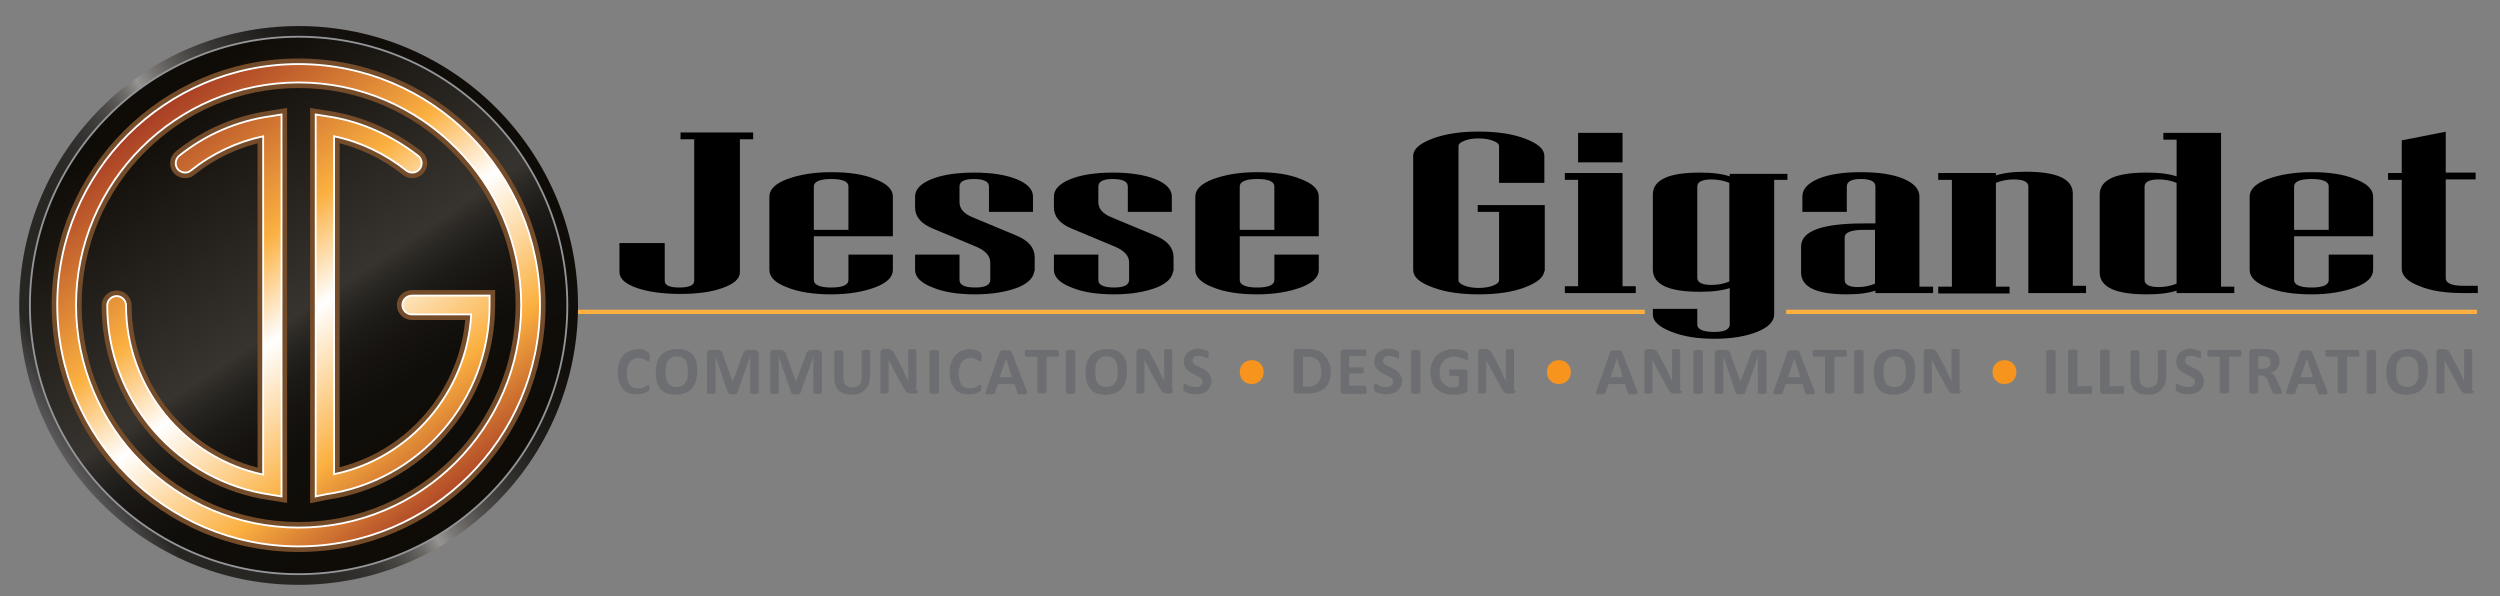 <?xml version="1.0" encoding="UTF-8"?>
<svg xmlns="http://www.w3.org/2000/svg" xmlns:xlink="http://www.w3.org/1999/xlink" version="1.1" id="Layer_1" x="0px" y="0px" width="585.2px" height="139.6px" viewBox="0 0 585.2 139.6" style="enable-background:new 0 0 585.2 139.6;" xml:space="preserve">
<rect x="0" y="0" width="585.2" height="139.6" fill="#808080" stroke="none"/>
<style type="text/css">
	.st0{fill:#F15A29;stroke:#FBB040;stroke-miterlimit:10;}
	.st1{fill:url(#SVGID_1_);}
	
		.st2{fill:url(#SVGID_00000109740070776425312860000016402608810854673549_);stroke:#939598;stroke-width:0.435;stroke-miterlimit:10;}
	
		.st3{fill:url(#SVGID_00000041999856866476149150000005930879471070470812_);stroke:#754C29;stroke-width:2.61;stroke-miterlimit:10;}
	
		.st4{fill:url(#SVGID_00000083786844561661010710000014452636309984396199_);stroke:#754C29;stroke-width:2.61;stroke-miterlimit:10;}
	
		.st5{fill:url(#SVGID_00000096058668953535488980000014746249453358099348_);stroke:#754C29;stroke-width:2.61;stroke-miterlimit:10;}
	
		.st6{fill:url(#SVGID_00000087401936530780241730000007669776862847724437_);stroke:#FFFFFF;stroke-width:0.435;stroke-miterlimit:10;}
	
		.st7{fill:url(#SVGID_00000067939853230751520350000016453145203141707965_);stroke:#FFFFFF;stroke-width:0.435;stroke-miterlimit:10;}
	
		.st8{fill:url(#SVGID_00000061463336391414739140000015308064593937606573_);stroke:#FFFFFF;stroke-width:0.435;stroke-miterlimit:10;}
	.st9{stroke:#000000;stroke-width:0.6;stroke-miterlimit:10;}
	.st10{fill:#6D6E71;}
	.st11{fill:#F7941D;}
</style>
<line class="st0" x1="418.1" y1="73" x2="579.8" y2="73"></line>
<line class="st0" x1="120.6" y1="73" x2="385" y2="73"></line>
<linearGradient id="SVGID_1_" gradientUnits="userSpaceOnUse" x1="124.569" y1="35.57" x2="14.957" y2="107.484">
	<stop offset="0" style="stop-color:#0F0C08"></stop>
	<stop offset="0.146" style="stop-color:#110E0B"></stop>
	<stop offset="0.221" style="stop-color:#171512"></stop>
	<stop offset="0.28" style="stop-color:#201E1C"></stop>
	<stop offset="0.331" style="stop-color:#2C2A27"></stop>
	<stop offset="0.376" style="stop-color:#393735"></stop>
	<stop offset="0.418" style="stop-color:#4A4845"></stop>
	<stop offset="0.456" style="stop-color:#605D5B"></stop>
	<stop offset="0.491" style="stop-color:#7A7775"></stop>
	<stop offset="0.521" style="stop-color:#969491"></stop>
	<stop offset="0.533" style="stop-color:#858280"></stop>
	<stop offset="0.553" style="stop-color:#6D6B68"></stop>
	<stop offset="0.576" style="stop-color:#595654"></stop>
	<stop offset="0.601" style="stop-color:#494744"></stop>
	<stop offset="0.629" style="stop-color:#3C3B38"></stop>
	<stop offset="0.663" style="stop-color:#33312F"></stop>
	<stop offset="0.704" style="stop-color:#2C2B28"></stop>
	<stop offset="0.761" style="stop-color:#292724"></stop>
	<stop offset="0.921" style="stop-color:#272623"></stop>
	<stop offset="1" style="stop-color:#5E5C5E"></stop>
</linearGradient>
<circle class="st1" cx="69.9" cy="71.5" r="65.4"></circle>
<linearGradient id="SVGID_00000029038182819420158580000014243310658265455269_" gradientUnits="userSpaceOnUse" x1="38.079" y1="24.106" x2="100.712" y2="117.402">
	<stop offset="0" style="stop-color:#0F0C08"></stop>
	<stop offset="0.521" style="stop-color:#37332F"></stop>
	<stop offset="0.534" style="stop-color:#332F2B"></stop>
	<stop offset="0.575" style="stop-color:#272521"></stop>
	<stop offset="0.623" style="stop-color:#1D1B18"></stop>
	<stop offset="0.683" style="stop-color:#161310"></stop>
	<stop offset="0.767" style="stop-color:#100E0A"></stop>
	<stop offset="1" style="stop-color:#0F0C08"></stop>
</linearGradient>
<circle style="fill:url(#SVGID_00000029038182819420158580000014243310658265455269_);stroke:#939598;stroke-width:0.435;stroke-miterlimit:10;" cx="69.9" cy="71.5" r="62.9"></circle>
<g>
	
		<linearGradient id="SVGID_00000178197107554607195940000007997409626561087148_" gradientUnits="userSpaceOnUse" x1="24.103" y1="28.829" x2="99.788" y2="127.567">
		<stop offset="0" style="stop-color:#9D2F21"></stop>
		<stop offset="0.358" style="stop-color:#FBB040"></stop>
		<stop offset="0.521" style="stop-color:#FFFFFF"></stop>
		<stop offset="0.764" style="stop-color:#FBB040"></stop>
		<stop offset="1" style="stop-color:#9D2E20"></stop>
	</linearGradient>
	
		<path style="fill:url(#SVGID_00000178197107554607195940000007997409626561087148_);stroke:#754C29;stroke-width:2.61;stroke-miterlimit:10;" d="   M65.9,116.2l-2.5-0.4c-10.6-1.5-20.2-6.8-27.3-14.9c-7.1-8.2-11-18.6-11-29.4c0-1.2,1-2.2,2.2-2.2c1.2,0,2.2,1,2.2,2.2   c0,19.1,13.6,35.7,32.1,39.6V31.9c-6.1,1.3-11.9,4-16.9,8c-0.9,0.8-2.3,0.6-3.1-0.3c-0.7-0.9-0.6-2.3,0.3-3.1   c6.2-5,13.6-8.2,21.5-9.3l2.5-0.4V116.2z"></path>
	
		<linearGradient id="SVGID_00000174592054900020028190000018060919974838227843_" gradientUnits="userSpaceOnUse" x1="40.091" y1="16.575" x2="115.775" y2="115.312">
		<stop offset="0" style="stop-color:#9D2F21"></stop>
		<stop offset="0.358" style="stop-color:#FBB040"></stop>
		<stop offset="0.521" style="stop-color:#FFFFFF"></stop>
		<stop offset="0.764" style="stop-color:#FBB040"></stop>
		<stop offset="1" style="stop-color:#9D2E20"></stop>
	</linearGradient>
	
		<path style="fill:url(#SVGID_00000174592054900020028190000018060919974838227843_);stroke:#754C29;stroke-width:2.61;stroke-miterlimit:10;" d="   M73.9,116.2V26.8l2.5,0.4c7.8,1.1,15.2,4.4,21.5,9.3c0.9,0.7,1.1,2.1,0.3,3.1c-0.7,0.9-2.1,1.1-3.1,0.3c-4.9-3.9-10.7-6.7-16.9-8   V111c17.8-3.7,31.1-19.2,32.1-37.4H96.4c-1.2,0-2.2-1-2.2-2.2c0-1.2,1-2.2,2.2-2.2h18.2v2.2c0,10.8-3.9,21.3-11,29.4   c-7,8.1-16.7,13.4-27.3,14.9L73.9,116.2z"></path>
</g>
<linearGradient id="SVGID_00000158729637439999875820000009339247927163883438_" gradientUnits="userSpaceOnUse" x1="32.348" y1="22.509" x2="108.033" y2="121.247">
	<stop offset="0" style="stop-color:#9D2F21"></stop>
	<stop offset="0.358" style="stop-color:#FBB040"></stop>
	<stop offset="0.521" style="stop-color:#FFFFFF"></stop>
	<stop offset="0.764" style="stop-color:#FBB040"></stop>
	<stop offset="1" style="stop-color:#9D2E20"></stop>
</linearGradient>
<path style="fill:url(#SVGID_00000158729637439999875820000009339247927163883438_);stroke:#754C29;stroke-width:2.61;stroke-miterlimit:10;" d="  M69.9,127.9c-31.1,0-56.5-25.3-56.5-56.5C13.4,40.3,38.7,15,69.9,15c31.1,0,56.5,25.3,56.5,56.5C126.3,102.6,101,127.9,69.9,127.9z   M69.9,19.3c-28.7,0-52.1,23.4-52.1,52.1c0,28.7,23.4,52.1,52.1,52.1c28.7,0,52.1-23.4,52.1-52.1C122,42.7,98.6,19.3,69.9,19.3z"></path>
<g>
	
		<linearGradient id="SVGID_00000069358424047848814150000012492862670313081764_" gradientUnits="userSpaceOnUse" x1="24.103" y1="28.829" x2="99.788" y2="127.567">
		<stop offset="0" style="stop-color:#9D2F21"></stop>
		<stop offset="0.358" style="stop-color:#FBB040"></stop>
		<stop offset="0.521" style="stop-color:#FFFFFF"></stop>
		<stop offset="0.764" style="stop-color:#FBB040"></stop>
		<stop offset="1" style="stop-color:#9D2E20"></stop>
	</linearGradient>
	
		<path style="fill:url(#SVGID_00000069358424047848814150000012492862670313081764_);stroke:#FFFFFF;stroke-width:0.435;stroke-miterlimit:10;" d="   M65.9,116.2l-2.5-0.4c-10.6-1.5-20.2-6.8-27.3-14.9c-7.1-8.2-11-18.6-11-29.4c0-1.2,1-2.2,2.2-2.2c1.2,0,2.2,1,2.2,2.2   c0,19.1,13.6,35.7,32.1,39.6V31.9c-6.1,1.3-11.9,4-16.9,8c-0.9,0.8-2.3,0.6-3.1-0.3c-0.7-0.9-0.6-2.3,0.3-3.1   c6.2-5,13.6-8.2,21.5-9.3l2.5-0.4V116.2z"></path>
	
		<linearGradient id="SVGID_00000073695049473268637140000008049688822360309895_" gradientUnits="userSpaceOnUse" x1="40.091" y1="16.575" x2="115.775" y2="115.312">
		<stop offset="0" style="stop-color:#9D2F21"></stop>
		<stop offset="0.358" style="stop-color:#FBB040"></stop>
		<stop offset="0.521" style="stop-color:#FFFFFF"></stop>
		<stop offset="0.764" style="stop-color:#FBB040"></stop>
		<stop offset="1" style="stop-color:#9D2E20"></stop>
	</linearGradient>
	
		<path style="fill:url(#SVGID_00000073695049473268637140000008049688822360309895_);stroke:#FFFFFF;stroke-width:0.435;stroke-miterlimit:10;" d="   M73.9,116.2V26.8l2.5,0.4c7.8,1.1,15.2,4.4,21.5,9.3c0.9,0.7,1.1,2.1,0.3,3.1c-0.7,0.9-2.1,1.1-3.1,0.3c-4.9-3.9-10.7-6.7-16.9-8   V111c17.8-3.7,31.1-19.2,32.1-37.4H96.4c-1.2,0-2.2-1-2.2-2.2c0-1.2,1-2.2,2.2-2.2h18.2v2.2c0,10.8-3.9,21.3-11,29.4   c-7,8.1-16.7,13.4-27.3,14.9L73.9,116.2z"></path>
</g>
<linearGradient id="SVGID_00000151515747695662658870000006120893658843428994_" gradientUnits="userSpaceOnUse" x1="32.348" y1="22.509" x2="108.033" y2="121.247">
	<stop offset="0" style="stop-color:#9D2F21"></stop>
	<stop offset="0.358" style="stop-color:#FBB040"></stop>
	<stop offset="0.521" style="stop-color:#FFFFFF"></stop>
	<stop offset="0.764" style="stop-color:#FBB040"></stop>
	<stop offset="1" style="stop-color:#9D2E20"></stop>
</linearGradient>
<path style="fill:url(#SVGID_00000151515747695662658870000006120893658843428994_);stroke:#FFFFFF;stroke-width:0.435;stroke-miterlimit:10;" d="  M69.9,127.9c-31.1,0-56.5-25.3-56.5-56.5C13.4,40.3,38.7,15,69.9,15c31.1,0,56.5,25.3,56.5,56.5C126.3,102.6,101,127.9,69.9,127.9z   M69.9,19.3c-28.7,0-52.1,23.4-52.1,52.1c0,28.7,23.4,52.1,52.1,52.1c28.7,0,52.1-23.4,52.1-52.1C122,42.7,98.6,19.3,69.9,19.3z"></path>
<g>
	<path class="st9" d="M176,32.3h-3.1v31.4c0,1.4-1.3,2.5-3.8,3.4c-2.7,1-6,1.4-10,1.4c-4,0-7.4-0.5-10-1.4c-2.5-0.9-3.8-2-3.8-3.4   v-6.5h10v8.5c0,1.3,1.2,1.9,3.7,1.9c2.5,0,3.8-0.6,3.8-1.9V32.3h-3.2v-1H176V32.3z"></path>
	<path class="st9" d="M208.7,63.2c0,1.5-1.3,2.8-4,3.8c-2.7,1-6.1,1.6-10.1,1.6c-4.1,0-7.5-0.5-10.2-1.6c-2.7-1-4-2.3-4-3.8V46   c0-1.5,1.3-2.8,4-3.8c2.7-1,6.1-1.6,10.2-1.6c4.1,0,7.5,0.5,10.1,1.6c2.7,1,4,2.3,4,3.8v9h-18.5v10.5c0,1.4,1.5,2.1,4.4,2.1   c2.9,0,4.3-0.7,4.3-2.1v-5.6h9.8V63.2z M198.9,54.1V43.7c0-1.4-1.4-2.1-4.3-2.1c-2.9,0-4.4,0.7-4.4,2.1v10.4H198.9z"></path>
	<path class="st9" d="M241.8,63.2c0,1.5-1.2,2.8-3.6,3.8c-2.6,1-5.9,1.6-9.9,1.6c-4,0-7.3-0.5-9.9-1.6c-2.6-1-3.9-2.3-3.9-3.8v-3.3   h9.8v5.6c0,1.4,1.3,2.1,4,2.1c2.5,0,3.8-0.7,3.8-2.1v-4c0-1.7-1.1-3-3.4-4l-10.3-4.3c-2.6-1.1-3.9-2.6-3.9-4.7V46   c0-1.5,1.2-2.8,3.7-3.8c2.5-1,5.8-1.5,9.8-1.5c4,0,7.3,0.5,9.8,1.5c2.5,1,3.7,2.3,3.7,3.8v3.3h-9.7v-5.6c0-1.4-1.3-2.1-3.8-2.1   c-2.5,0-3.7,0.7-3.7,2.1v3.6c0,1.7,1.1,3,3.4,3.9l10.3,4.3c2.6,1.1,3.9,2.7,3.9,4.7V63.2z"></path>
	<path class="st9" d="M274.3,63.2c0,1.5-1.2,2.8-3.6,3.8c-2.6,1-5.9,1.6-9.9,1.6s-7.3-0.5-9.9-1.6c-2.6-1-3.9-2.3-3.9-3.8v-3.3h9.8   v5.6c0,1.4,1.3,2.1,4,2.1c2.5,0,3.8-0.7,3.8-2.1v-4c0-1.7-1.1-3-3.4-4l-10.3-4.3c-2.6-1.1-3.9-2.6-3.9-4.7V46   c0-1.5,1.2-2.8,3.7-3.8c2.5-1,5.8-1.5,9.8-1.5c4,0,7.3,0.5,9.8,1.5c2.5,1,3.7,2.3,3.7,3.8v3.3h-9.7v-5.6c0-1.4-1.3-2.1-3.8-2.1   c-2.5,0-3.7,0.7-3.7,2.1v3.6c0,1.7,1.1,3,3.4,3.9l10.3,4.3c2.6,1.1,3.9,2.7,3.9,4.7V63.2z"></path>
	<path class="st9" d="M308.4,63.2c0,1.5-1.3,2.8-4,3.8c-2.7,1-6.1,1.6-10.1,1.6c-4.1,0-7.5-0.5-10.2-1.6c-2.7-1-4-2.3-4-3.8V46   c0-1.5,1.3-2.8,4-3.8c2.7-1,6.1-1.6,10.2-1.6c4.1,0,7.5,0.5,10.1,1.6c2.7,1,4,2.3,4,3.8v9h-18.5v10.5c0,1.4,1.5,2.1,4.4,2.1   c2.9,0,4.3-0.7,4.3-2.1v-5.6h9.8V63.2z M298.6,54.1V43.7c0-1.4-1.4-2.1-4.3-2.1c-2.9,0-4.4,0.7-4.4,2.1v10.4H298.6z"></path>
	<path class="st9" d="M361.2,63.2c0,1.5-1.5,2.7-4.4,3.8c-2.9,1.1-6.5,1.6-10.7,1.6c-4.1,0-7.7-0.5-10.6-1.6c-3-1.1-4.4-2.3-4.4-3.8   V36.5c0-1.5,1.5-2.7,4.4-3.8c3-1.1,6.5-1.6,10.6-1.6c4.2,0,7.7,0.5,10.7,1.6c2.9,1.1,4.4,2.3,4.4,3.8v6h-10v-8.3   c0-0.6-0.5-1.1-1.5-1.5c-1-0.4-2.2-0.6-3.6-0.6c-1.4,0-2.6,0.2-3.5,0.6c-1,0.4-1.5,0.9-1.5,1.5v31.4c0,0.6,0.5,1.1,1.5,1.5   c1,0.4,2.2,0.6,3.5,0.6c1.4,0,2.6-0.2,3.6-0.6c1-0.4,1.5-0.9,1.5-1.5V49.3h-5v-1h15.1V63.2z"></path>
	<path class="st9" d="M382.6,68.3h-16v-1h3.1V41.8h-3.1v-1h12.9v26.5h3.1V68.3z M379.5,37.7h-9.8v-6.3h9.8V37.7z"></path>
	<path class="st9" d="M418.1,41.8h-3.1v31.8c0,1.5-1.3,2.8-3.8,3.8c-2.5,1-5.8,1.6-9.9,1.6c-3.8,0-7.1-0.5-9.9-1.6   c-2.8-1.1-4.2-2.3-4.2-3.8v-1h9.8v3.3c0,1.4,1.4,2.1,4.3,2.1c2.6,0,3.9-0.7,3.9-2.1v-8.9c-1.8,0.7-4.3,1-7.3,1   c-7.1,0-10.7-1.6-10.7-4.9V45.5c0-3.2,3.6-4.8,10.7-4.8c3,0,5.4,0.3,7.3,1v-0.7h12.9V41.8z M405.1,66.1V42.6   c-1.4-0.6-2.9-0.9-4.5-0.9c-2.4,0-3.6,0.7-3.6,2V65c0,1.3,1.2,2,3.6,2C402.2,67,403.7,66.7,405.1,66.1z"></path>
	<path class="st9" d="M452.2,68.3h-12.9v-0.7c-1.8,0.7-4.2,1-7,1c-6.9,0-10.4-1.6-10.4-4.8v-6.1c0-3.4,4.8-5.1,14.4-5.1h3v-8.9   c0-1.4-1.2-2.1-3.7-2.1c-2.4,0-3.6,0.7-3.6,2.1v5.6h-9.8V46c0-1.6,1.2-2.9,3.6-3.9c2.4-1,5.7-1.5,9.8-1.5c4.1,0,7.4,0.5,9.8,1.5   c2.4,1,3.6,2.3,3.6,3.9v21.4h3.2V68.3z M439.2,66.6V53.5h-2.9c-3.2,0-4.8,0.7-4.8,2.1v9.9c0,1.3,1.1,2,3.4,2   C436.4,67.5,437.8,67.2,439.2,66.6z"></path>
	<path class="st9" d="M488,68.3h-12.9V43.7c0-1.3-1.2-2-3.7-2c-1.6,0-3.1,0.3-4.5,0.9v24.8h3.2v1H454v-1h3.2V41.8H454v-1h12.9v0.7   c1.8-0.7,4.3-1,7.3-1c7.1,0,10.7,1.6,10.7,4.8v21.9h3.1V68.3z"></path>
	<path class="st9" d="M522.7,68.3h-12.9v-0.7c-1.8,0.7-4.3,1-7.3,1c-7.1,0-10.7-1.6-10.7-4.8V45.5c0-3.2,3.6-4.8,10.7-4.8   c3,0,5.4,0.3,7.3,1v-9.3h-3.1v-1h12.9v36h3.1V68.3z M509.8,66.6V42.6c-1.4-0.6-2.9-0.9-4.5-0.9c-2.4,0-3.6,0.7-3.6,2v21.8   c0,1.3,1.2,2,3.6,2C506.9,67.5,508.4,67.2,509.8,66.6z"></path>
	<path class="st9" d="M555.2,63.2c0,1.5-1.3,2.8-4,3.8c-2.7,1-6.1,1.6-10.1,1.6c-4.1,0-7.5-0.5-10.2-1.6c-2.7-1-4-2.3-4-3.8V46   c0-1.5,1.3-2.8,4-3.8c2.7-1,6.1-1.6,10.2-1.6c4.1,0,7.5,0.5,10.1,1.6c2.7,1,4,2.3,4,3.8v9h-18.5v10.5c0,1.4,1.5,2.1,4.4,2.1   c2.9,0,4.3-0.7,4.3-2.1v-5.6h9.8V63.2z M545.4,54.1V43.7c0-1.4-1.4-2.1-4.3-2.1c-2.9,0-4.4,0.7-4.4,2.1v10.4H545.4z"></path>
	<path class="st9" d="M579.7,68.3h-3.1c-4.1,0-7.5-0.5-10.1-1.6c-2.7-1-4-2.3-4-3.8V41.8h-3.2v-1h3.2v-7.7l9.7-1.9v9.5h7v1h-7v23.4   c0,1.4,1.5,2.1,4.4,2.1h3.1V68.3z"></path>
</g>
<g>
	<path class="st10" d="M152,90.6c0,0.1,0,0.2,0,0.3c0,0.1,0,0.2,0,0.2c0,0.1,0,0.1-0.1,0.2c0,0-0.1,0.1-0.1,0.2   c-0.1,0.1-0.2,0.1-0.3,0.2s-0.4,0.2-0.6,0.3c-0.2,0.1-0.5,0.2-0.8,0.2c-0.3,0.1-0.6,0.1-1,0.1c-0.7,0-1.3-0.1-1.9-0.3   c-0.6-0.2-1.1-0.5-1.4-1s-0.7-1-0.9-1.6c-0.2-0.6-0.3-1.4-0.3-2.3c0-0.9,0.1-1.7,0.4-2.3c0.2-0.7,0.6-1.2,1-1.7   c0.4-0.5,0.9-0.8,1.5-1c0.6-0.2,1.2-0.4,1.9-0.4c0.3,0,0.6,0,0.8,0.1c0.3,0,0.5,0.1,0.7,0.2c0.2,0.1,0.4,0.2,0.6,0.3   c0.2,0.1,0.3,0.2,0.4,0.3c0.1,0.1,0.1,0.1,0.1,0.2c0,0,0,0.1,0.1,0.2c0,0.1,0,0.2,0,0.3c0,0.1,0,0.2,0,0.4c0,0.2,0,0.3,0,0.4   s0,0.2-0.1,0.3c0,0.1-0.1,0.1-0.1,0.2s-0.1,0-0.1,0c-0.1,0-0.2,0-0.3-0.1s-0.3-0.2-0.5-0.3c-0.2-0.1-0.4-0.2-0.7-0.3   s-0.6-0.1-1-0.1c-0.4,0-0.8,0.1-1.1,0.3c-0.3,0.2-0.6,0.4-0.8,0.7s-0.4,0.7-0.5,1.1s-0.2,0.9-0.2,1.5c0,0.6,0.1,1.1,0.2,1.6   c0.1,0.4,0.3,0.8,0.5,1.1c0.2,0.3,0.5,0.5,0.8,0.6c0.3,0.1,0.7,0.2,1.1,0.2c0.4,0,0.7,0,1-0.1c0.3-0.1,0.5-0.2,0.7-0.3   c0.2-0.1,0.4-0.2,0.5-0.3c0.1-0.1,0.2-0.1,0.3-0.1c0.1,0,0.1,0,0.1,0c0,0,0.1,0.1,0.1,0.1c0,0.1,0,0.2,0,0.3S152,90.4,152,90.6z"></path>
	<path class="st10" d="M163.2,86.9c0,0.9-0.1,1.6-0.3,2.3c-0.2,0.7-0.5,1.2-0.9,1.7c-0.4,0.5-0.9,0.8-1.6,1.1   c-0.6,0.2-1.3,0.4-2.1,0.4c-0.8,0-1.5-0.1-2.1-0.3c-0.6-0.2-1.1-0.5-1.5-1c-0.4-0.4-0.7-1-0.9-1.6c-0.2-0.7-0.3-1.4-0.3-2.4   c0-0.8,0.1-1.6,0.3-2.2c0.2-0.7,0.5-1.2,0.9-1.7c0.4-0.5,0.9-0.8,1.6-1.1c0.6-0.2,1.3-0.4,2.2-0.4c0.8,0,1.5,0.1,2.1,0.3   c0.6,0.2,1.1,0.5,1.5,1c0.4,0.4,0.7,1,0.9,1.6C163.1,85.3,163.2,86,163.2,86.9z M161,87c0-0.5,0-1-0.1-1.5s-0.2-0.8-0.4-1.1   c-0.2-0.3-0.5-0.6-0.8-0.7c-0.3-0.2-0.8-0.3-1.3-0.3c-0.5,0-0.9,0.1-1.3,0.3c-0.3,0.2-0.6,0.5-0.8,0.8c-0.2,0.3-0.4,0.7-0.4,1.1   c-0.1,0.4-0.1,0.9-0.1,1.4c0,0.6,0,1.1,0.1,1.5c0.1,0.4,0.2,0.8,0.4,1.1s0.5,0.6,0.8,0.7c0.3,0.2,0.8,0.3,1.3,0.3s0.9-0.1,1.3-0.3   c0.3-0.2,0.6-0.5,0.8-0.8c0.2-0.3,0.4-0.7,0.4-1.2C161,88,161,87.5,161,87z"></path>
	<path class="st10" d="M177.6,91.9c0,0.1,0,0.1,0,0.1c0,0-0.1,0.1-0.2,0.1c-0.1,0-0.2,0-0.3,0.1c-0.1,0-0.3,0-0.5,0   c-0.2,0-0.4,0-0.5,0c-0.1,0-0.2,0-0.3-0.1c-0.1,0-0.1-0.1-0.2-0.1c0,0,0-0.1,0-0.1v-8.4h0l-3,8.4c0,0.1-0.1,0.1-0.1,0.2   s-0.1,0.1-0.2,0.1c-0.1,0-0.2,0-0.3,0.1s-0.3,0-0.5,0c-0.2,0-0.3,0-0.5,0c-0.1,0-0.2,0-0.3-0.1c-0.1,0-0.1-0.1-0.2-0.1   c0,0-0.1-0.1-0.1-0.2l-2.9-8.4h0v8.4c0,0.1,0,0.1,0,0.1c0,0-0.1,0.1-0.2,0.1c-0.1,0-0.2,0-0.3,0.1c-0.1,0-0.3,0-0.5,0   c-0.2,0-0.4,0-0.5,0c-0.1,0-0.2,0-0.3-0.1c-0.1,0-0.1-0.1-0.2-0.1c0,0,0-0.1,0-0.1v-9.2c0-0.3,0.1-0.5,0.2-0.6   c0.1-0.1,0.3-0.2,0.6-0.2h1.4c0.2,0,0.5,0,0.6,0.1c0.2,0,0.3,0.1,0.5,0.2c0.1,0.1,0.2,0.2,0.3,0.4s0.2,0.3,0.2,0.6l2.2,6.1h0   l2.3-6.1c0.1-0.2,0.1-0.4,0.2-0.6c0.1-0.2,0.2-0.3,0.3-0.4s0.2-0.2,0.4-0.2s0.3-0.1,0.5-0.1h1.4c0.1,0,0.3,0,0.4,0.1   c0.1,0,0.2,0.1,0.3,0.2s0.1,0.2,0.2,0.3c0,0.1,0.1,0.2,0.1,0.4V91.9z"></path>
	<path class="st10" d="M192.4,91.9c0,0.1,0,0.1,0,0.1c0,0-0.1,0.1-0.2,0.1c-0.1,0-0.2,0-0.3,0.1c-0.1,0-0.3,0-0.5,0   c-0.2,0-0.4,0-0.5,0c-0.1,0-0.2,0-0.3-0.1c-0.1,0-0.1-0.1-0.2-0.1c0,0,0-0.1,0-0.1v-8.4h0l-3,8.4c0,0.1-0.1,0.1-0.1,0.2   s-0.1,0.1-0.2,0.1c-0.1,0-0.2,0-0.3,0.1s-0.3,0-0.5,0c-0.2,0-0.3,0-0.5,0c-0.1,0-0.2,0-0.3-0.1c-0.1,0-0.1-0.1-0.2-0.1   c0,0-0.1-0.1-0.1-0.2l-2.9-8.4h0v8.4c0,0.1,0,0.1,0,0.1c0,0-0.1,0.1-0.2,0.1c-0.1,0-0.2,0-0.3,0.1c-0.1,0-0.3,0-0.5,0   c-0.2,0-0.4,0-0.5,0c-0.1,0-0.2,0-0.3-0.1c-0.1,0-0.1-0.1-0.2-0.1c0,0,0-0.1,0-0.1v-9.2c0-0.3,0.1-0.5,0.2-0.6   c0.1-0.1,0.3-0.2,0.6-0.2h1.4c0.2,0,0.5,0,0.6,0.1c0.2,0,0.3,0.1,0.5,0.2c0.1,0.1,0.2,0.2,0.3,0.4s0.2,0.3,0.2,0.6l2.2,6.1h0   l2.3-6.1c0.1-0.2,0.1-0.4,0.2-0.6c0.1-0.2,0.2-0.3,0.3-0.4s0.2-0.2,0.4-0.2s0.3-0.1,0.5-0.1h1.4c0.1,0,0.3,0,0.4,0.1   c0.1,0,0.2,0.1,0.3,0.2s0.1,0.2,0.2,0.3c0,0.1,0.1,0.2,0.1,0.4V91.9z"></path>
	<path class="st10" d="M203.6,88.3c0,0.6-0.1,1.2-0.3,1.7c-0.2,0.5-0.5,0.9-0.8,1.3c-0.4,0.3-0.8,0.6-1.3,0.8   c-0.5,0.2-1.1,0.3-1.8,0.3c-0.6,0-1.2-0.1-1.7-0.2c-0.5-0.2-1-0.4-1.3-0.7s-0.6-0.7-0.8-1.2c-0.2-0.5-0.3-1.1-0.3-1.7v-6.3   c0-0.1,0-0.1,0-0.1c0,0,0.1-0.1,0.2-0.1c0.1,0,0.2,0,0.3-0.1c0.1,0,0.3,0,0.5,0c0.2,0,0.4,0,0.5,0c0.1,0,0.2,0,0.3,0.1   s0.1,0.1,0.2,0.1c0,0,0.1,0.1,0.1,0.1v6.1c0,0.4,0.1,0.8,0.2,1.1c0.1,0.3,0.2,0.5,0.4,0.7s0.4,0.3,0.7,0.4c0.3,0.1,0.6,0.1,0.9,0.1   c0.3,0,0.6-0.1,0.9-0.2c0.3-0.1,0.5-0.2,0.7-0.4c0.2-0.2,0.3-0.4,0.4-0.7c0.1-0.3,0.1-0.6,0.1-1v-6.2c0-0.1,0-0.1,0-0.1   c0,0,0.1-0.1,0.2-0.1s0.2,0,0.3-0.1c0.1,0,0.3,0,0.5,0s0.4,0,0.5,0c0.1,0,0.2,0,0.3,0.1s0.1,0.1,0.2,0.1c0,0,0,0.1,0,0.1V88.3z"></path>
	<path class="st10" d="M214.9,91.5c0,0.1,0,0.2-0.1,0.3c0,0.1-0.1,0.2-0.2,0.2c-0.1,0.1-0.2,0.1-0.3,0.1c-0.1,0-0.2,0-0.3,0h-0.9   c-0.2,0-0.3,0-0.5-0.1s-0.3-0.1-0.4-0.2c-0.1-0.1-0.2-0.2-0.3-0.4c-0.1-0.2-0.2-0.4-0.4-0.6l-2.6-4.8c-0.1-0.3-0.3-0.6-0.5-0.9   c-0.2-0.3-0.3-0.7-0.4-1h0c0,0.4,0,0.8,0,1.1c0,0.4,0,0.8,0,1.2v5.4c0,0.1,0,0.1,0,0.1c0,0-0.1,0.1-0.2,0.1s-0.2,0.1-0.3,0.1   c-0.1,0-0.3,0-0.5,0c-0.2,0-0.3,0-0.5,0c-0.1,0-0.2,0-0.3-0.1s-0.1-0.1-0.1-0.1c0,0,0-0.1,0-0.1v-9.3c0-0.2,0.1-0.4,0.2-0.6   c0.1-0.1,0.3-0.2,0.5-0.2h1.1c0.2,0,0.4,0,0.5,0.1c0.1,0,0.3,0.1,0.4,0.2c0.1,0.1,0.2,0.2,0.3,0.3c0.1,0.1,0.2,0.3,0.3,0.5l2,3.8   c0.1,0.2,0.2,0.5,0.3,0.7c0.1,0.2,0.2,0.4,0.3,0.7c0.1,0.2,0.2,0.4,0.3,0.6c0.1,0.2,0.2,0.4,0.3,0.6h0c0-0.4,0-0.8,0-1.2   c0-0.4,0-0.8,0-1.2v-4.8c0-0.1,0-0.1,0-0.1c0,0,0.1-0.1,0.2-0.1s0.2-0.1,0.3-0.1c0.1,0,0.3,0,0.5,0c0.2,0,0.3,0,0.5,0   c0.1,0,0.2,0,0.3,0.1c0.1,0,0.1,0.1,0.1,0.1c0,0,0,0.1,0,0.1V91.5z"></path>
	<path class="st10" d="M219.8,91.9c0,0.1,0,0.1-0.1,0.1c0,0-0.1,0.1-0.2,0.1c-0.1,0-0.2,0-0.3,0.1c-0.1,0-0.3,0-0.5,0   c-0.2,0-0.4,0-0.5,0c-0.1,0-0.2,0-0.3-0.1c-0.1,0-0.1-0.1-0.2-0.1c0,0-0.1-0.1-0.1-0.1v-9.7c0-0.1,0-0.1,0.1-0.1   c0,0,0.1-0.1,0.2-0.1c0.1,0,0.2,0,0.3-0.1c0.1,0,0.3,0,0.5,0c0.2,0,0.4,0,0.5,0c0.1,0,0.2,0,0.3,0.1s0.1,0.1,0.2,0.1   c0,0,0.1,0.1,0.1,0.1V91.9z"></path>
	<path class="st10" d="M229.7,90.6c0,0.1,0,0.2,0,0.3c0,0.1,0,0.2,0,0.2c0,0.1,0,0.1-0.1,0.2c0,0-0.1,0.1-0.1,0.2   c-0.1,0.1-0.2,0.1-0.3,0.2s-0.4,0.2-0.6,0.3c-0.2,0.1-0.5,0.2-0.8,0.2c-0.3,0.1-0.6,0.1-1,0.1c-0.7,0-1.3-0.1-1.9-0.3   c-0.6-0.2-1.1-0.5-1.4-1s-0.7-1-0.9-1.6c-0.2-0.6-0.3-1.4-0.3-2.3c0-0.9,0.1-1.7,0.4-2.3c0.2-0.7,0.6-1.2,1-1.7   c0.4-0.5,0.9-0.8,1.5-1c0.6-0.2,1.2-0.4,1.9-0.4c0.3,0,0.6,0,0.8,0.1c0.3,0,0.5,0.1,0.7,0.2c0.2,0.1,0.4,0.2,0.6,0.3   c0.2,0.1,0.3,0.2,0.4,0.3c0.1,0.1,0.1,0.1,0.1,0.2c0,0,0,0.1,0.1,0.2c0,0.1,0,0.2,0,0.3c0,0.1,0,0.2,0,0.4c0,0.2,0,0.3,0,0.4   s0,0.2-0.1,0.3c0,0.1-0.1,0.1-0.1,0.2s-0.1,0-0.1,0c-0.1,0-0.2,0-0.3-0.1s-0.3-0.2-0.5-0.3c-0.2-0.1-0.4-0.2-0.7-0.3   s-0.6-0.1-1-0.1c-0.4,0-0.8,0.1-1.1,0.3c-0.3,0.2-0.6,0.4-0.8,0.7s-0.4,0.7-0.5,1.1s-0.2,0.9-0.2,1.5c0,0.6,0.1,1.1,0.2,1.6   c0.1,0.4,0.3,0.8,0.5,1.1c0.2,0.3,0.5,0.5,0.8,0.6c0.3,0.1,0.7,0.2,1.1,0.2c0.4,0,0.7,0,1-0.1c0.3-0.1,0.5-0.2,0.7-0.3   c0.2-0.1,0.4-0.2,0.5-0.3c0.1-0.1,0.2-0.1,0.3-0.1c0.1,0,0.1,0,0.1,0c0,0,0.1,0.1,0.1,0.1c0,0.1,0,0.2,0,0.3S229.7,90.4,229.7,90.6   z"></path>
	<path class="st10" d="M240.3,91.4c0.1,0.2,0.1,0.3,0.1,0.5c0,0.1,0,0.2-0.1,0.3c-0.1,0.1-0.2,0.1-0.3,0.1c-0.1,0-0.4,0-0.6,0   c-0.3,0-0.5,0-0.6,0c-0.2,0-0.3,0-0.3,0c-0.1,0-0.1-0.1-0.2-0.1c0,0-0.1-0.1-0.1-0.2l-0.7-2.1h-3.9l-0.7,2c0,0.1,0,0.1-0.1,0.2   c0,0.1-0.1,0.1-0.2,0.1c-0.1,0-0.2,0-0.3,0.1c-0.1,0-0.3,0-0.6,0c-0.2,0-0.4,0-0.6,0c-0.1,0-0.2-0.1-0.3-0.1   c-0.1-0.1-0.1-0.1-0.1-0.3c0-0.1,0.1-0.3,0.1-0.4l3.2-9.1c0-0.1,0.1-0.2,0.1-0.2s0.1-0.1,0.2-0.1s0.2,0,0.4-0.1s0.4,0,0.7,0   c0.3,0,0.6,0,0.7,0s0.3,0,0.4,0.1c0.1,0,0.2,0.1,0.2,0.1c0,0.1,0.1,0.1,0.1,0.2L240.3,91.4z M235.5,83.9L235.5,83.9l-1.5,4.4h2.9   L235.5,83.9z"></path>
	<path class="st10" d="M247.9,82.7c0,0.2,0,0.3,0,0.4c0,0.1,0,0.2-0.1,0.3c0,0.1-0.1,0.1-0.1,0.1c0,0-0.1,0-0.1,0H245v8.3   c0,0.1,0,0.1-0.1,0.1c0,0-0.1,0.1-0.2,0.1c-0.1,0-0.2,0-0.3,0.1c-0.1,0-0.3,0-0.5,0s-0.4,0-0.5,0c-0.1,0-0.2,0-0.3-0.1   c-0.1,0-0.1-0.1-0.2-0.1c0,0-0.1-0.1-0.1-0.1v-8.3h-2.6c-0.1,0-0.1,0-0.1,0c0,0-0.1-0.1-0.1-0.1c0-0.1,0-0.2-0.1-0.3   c0-0.1,0-0.2,0-0.4c0-0.2,0-0.3,0-0.4c0-0.1,0-0.2,0.1-0.3c0-0.1,0.1-0.1,0.1-0.1s0.1,0,0.1,0h7.3c0,0,0.1,0,0.1,0   c0,0,0.1,0.1,0.1,0.1c0,0.1,0,0.2,0.1,0.3C247.8,82.5,247.9,82.6,247.9,82.7z"></path>
	<path class="st10" d="M251.7,91.9c0,0.1,0,0.1-0.1,0.1c0,0-0.1,0.1-0.2,0.1c-0.1,0-0.2,0-0.3,0.1c-0.1,0-0.3,0-0.5,0   c-0.2,0-0.4,0-0.5,0c-0.1,0-0.2,0-0.3-0.1c-0.1,0-0.1-0.1-0.2-0.1c0,0-0.1-0.1-0.1-0.1v-9.7c0-0.1,0-0.1,0.1-0.1   c0,0,0.1-0.1,0.2-0.1c0.1,0,0.2,0,0.3-0.1c0.1,0,0.3,0,0.5,0c0.2,0,0.4,0,0.5,0c0.1,0,0.2,0,0.3,0.1c0.1,0,0.1,0.1,0.2,0.1   c0,0,0.1,0.1,0.1,0.1V91.9z"></path>
	<path class="st10" d="M263.8,86.9c0,0.9-0.1,1.6-0.3,2.3c-0.2,0.7-0.5,1.2-0.9,1.7s-0.9,0.8-1.6,1.1c-0.6,0.2-1.3,0.4-2.1,0.4   c-0.8,0-1.5-0.1-2.1-0.3c-0.6-0.2-1.1-0.5-1.5-1c-0.4-0.4-0.7-1-0.9-1.6c-0.2-0.7-0.3-1.4-0.3-2.4c0-0.8,0.1-1.6,0.3-2.2   s0.5-1.2,0.9-1.7s0.9-0.8,1.6-1.1c0.6-0.2,1.3-0.4,2.2-0.4c0.8,0,1.5,0.1,2.1,0.3c0.6,0.2,1.1,0.5,1.5,1s0.7,1,0.9,1.6   S263.8,86,263.8,86.9z M261.6,87c0-0.5,0-1-0.1-1.5s-0.2-0.8-0.4-1.1c-0.2-0.3-0.5-0.6-0.8-0.7c-0.3-0.2-0.8-0.3-1.3-0.3   c-0.5,0-0.9,0.1-1.3,0.3c-0.3,0.2-0.6,0.5-0.8,0.8c-0.2,0.3-0.4,0.7-0.4,1.1c-0.1,0.4-0.1,0.9-0.1,1.4c0,0.6,0,1.1,0.1,1.5   s0.2,0.8,0.4,1.1c0.2,0.3,0.5,0.6,0.8,0.7s0.8,0.3,1.3,0.3s0.9-0.1,1.3-0.3c0.3-0.2,0.6-0.5,0.8-0.8c0.2-0.3,0.4-0.7,0.5-1.2   S261.6,87.5,261.6,87z"></path>
	<path class="st10" d="M274.6,91.5c0,0.1,0,0.2-0.1,0.3c0,0.1-0.1,0.2-0.2,0.2c-0.1,0.1-0.2,0.1-0.3,0.1c-0.1,0-0.2,0-0.3,0H273   c-0.2,0-0.3,0-0.5-0.1c-0.1,0-0.3-0.1-0.4-0.2c-0.1-0.1-0.2-0.2-0.3-0.4s-0.2-0.4-0.4-0.6l-2.6-4.8c-0.1-0.3-0.3-0.6-0.5-0.9   c-0.2-0.3-0.3-0.7-0.4-1h0c0,0.4,0,0.8,0,1.1c0,0.4,0,0.8,0,1.2v5.4c0,0.1,0,0.1,0,0.1c0,0-0.1,0.1-0.2,0.1s-0.2,0.1-0.3,0.1   c-0.1,0-0.3,0-0.5,0c-0.2,0-0.3,0-0.5,0c-0.1,0-0.2,0-0.3-0.1c-0.1,0-0.1-0.1-0.1-0.1c0,0,0-0.1,0-0.1v-9.3c0-0.2,0.1-0.4,0.2-0.6   c0.1-0.1,0.3-0.2,0.5-0.2h1.1c0.2,0,0.4,0,0.5,0.1s0.3,0.1,0.4,0.2c0.1,0.1,0.2,0.2,0.3,0.3s0.2,0.3,0.3,0.5l2,3.8   c0.1,0.2,0.2,0.5,0.3,0.7c0.1,0.2,0.2,0.4,0.3,0.7c0.1,0.2,0.2,0.4,0.3,0.6c0.1,0.2,0.2,0.4,0.3,0.6h0c0-0.4,0-0.8,0-1.2   s0-0.8,0-1.2v-4.8c0-0.1,0-0.1,0-0.1c0,0,0.1-0.1,0.2-0.1c0.1,0,0.2-0.1,0.3-0.1c0.1,0,0.3,0,0.5,0c0.2,0,0.3,0,0.5,0   c0.1,0,0.2,0,0.3,0.1s0.1,0.1,0.1,0.1c0,0,0,0.1,0,0.1V91.5z"></path>
	<path class="st10" d="M283.6,89.1c0,0.5-0.1,1-0.3,1.4c-0.2,0.4-0.5,0.7-0.8,1s-0.7,0.5-1.2,0.6c-0.5,0.1-1,0.2-1.5,0.2   c-0.4,0-0.7,0-1-0.1c-0.3-0.1-0.6-0.1-0.8-0.2s-0.4-0.2-0.6-0.3c-0.2-0.1-0.3-0.2-0.3-0.2c-0.1-0.1-0.1-0.2-0.1-0.3s0-0.3,0-0.6   c0-0.2,0-0.3,0-0.4c0-0.1,0-0.2,0.1-0.3c0-0.1,0.1-0.1,0.1-0.1c0,0,0.1,0,0.1,0c0.1,0,0.2,0,0.3,0.1c0.1,0.1,0.3,0.2,0.5,0.3   c0.2,0.1,0.5,0.2,0.8,0.3c0.3,0.1,0.6,0.1,1,0.1c0.3,0,0.5,0,0.7-0.1c0.2-0.1,0.4-0.1,0.5-0.3s0.2-0.2,0.3-0.4   c0.1-0.2,0.1-0.3,0.1-0.5c0-0.2-0.1-0.4-0.2-0.6c-0.1-0.2-0.3-0.3-0.5-0.4s-0.4-0.3-0.7-0.4c-0.3-0.1-0.5-0.2-0.8-0.4   c-0.3-0.1-0.5-0.3-0.8-0.4c-0.3-0.2-0.5-0.4-0.7-0.6c-0.2-0.2-0.4-0.5-0.5-0.8c-0.1-0.3-0.2-0.7-0.2-1.1c0-0.5,0.1-0.9,0.3-1.3   c0.2-0.4,0.4-0.7,0.7-0.9c0.3-0.2,0.7-0.4,1.1-0.6s0.9-0.2,1.3-0.2c0.2,0,0.5,0,0.7,0.1c0.2,0,0.5,0.1,0.7,0.2   c0.2,0.1,0.4,0.1,0.6,0.2c0.2,0.1,0.3,0.1,0.3,0.2c0.1,0.1,0.1,0.1,0.1,0.1s0,0.1,0,0.1c0,0.1,0,0.1,0,0.2c0,0.1,0,0.2,0,0.3   c0,0.2,0,0.3,0,0.4c0,0.1,0,0.2,0,0.3c0,0.1,0,0.1-0.1,0.2c0,0-0.1,0-0.1,0s-0.2,0-0.3-0.1c-0.1-0.1-0.3-0.2-0.5-0.2   c-0.2-0.1-0.4-0.2-0.6-0.2c-0.2-0.1-0.5-0.1-0.8-0.1c-0.2,0-0.4,0-0.6,0.1s-0.3,0.1-0.4,0.2c-0.1,0.1-0.2,0.2-0.3,0.4   s-0.1,0.3-0.1,0.4c0,0.2,0.1,0.4,0.2,0.6c0.1,0.2,0.3,0.3,0.5,0.4c0.2,0.1,0.4,0.3,0.7,0.4c0.3,0.1,0.5,0.2,0.8,0.4   c0.3,0.1,0.5,0.3,0.8,0.4c0.3,0.2,0.5,0.4,0.7,0.6c0.2,0.2,0.4,0.5,0.5,0.8C283.5,88.3,283.6,88.7,283.6,89.1z"></path>
	<path class="st11" d="M295.8,87.1c0,0.4-0.1,0.8-0.2,1.1s-0.4,0.7-0.6,0.9c-0.3,0.3-0.6,0.5-0.9,0.6c-0.4,0.1-0.7,0.2-1.1,0.2   c-0.4,0-0.8-0.1-1.1-0.2s-0.7-0.4-0.9-0.6c-0.3-0.3-0.5-0.6-0.6-0.9s-0.2-0.7-0.2-1.1c0-0.4,0.1-0.8,0.2-1.1   c0.1-0.4,0.4-0.7,0.6-0.9c0.3-0.3,0.6-0.5,0.9-0.6c0.4-0.1,0.7-0.2,1.1-0.2c0.4,0,0.8,0.1,1.1,0.2c0.3,0.1,0.7,0.3,0.9,0.6   c0.3,0.3,0.5,0.6,0.6,0.9C295.7,86.3,295.8,86.7,295.8,87.1z"></path>
	<path class="st10" d="M311.5,86.9c0,0.9-0.1,1.8-0.4,2.4c-0.2,0.7-0.6,1.2-1.1,1.6c-0.5,0.4-1,0.7-1.7,0.9   c-0.7,0.2-1.4,0.3-2.4,0.3h-2.5c-0.2,0-0.3-0.1-0.4-0.2c-0.1-0.1-0.2-0.3-0.2-0.5v-9c0-0.2,0.1-0.4,0.2-0.5   c0.1-0.1,0.3-0.2,0.4-0.2h2.6c0.9,0,1.7,0.1,2.3,0.3c0.6,0.2,1.2,0.5,1.6,1s0.8,0.9,1,1.6C311.4,85.3,311.5,86.1,311.5,86.9z    M309.3,87c0-0.5-0.1-0.9-0.2-1.4s-0.3-0.8-0.5-1.1s-0.6-0.5-1-0.7c-0.4-0.2-0.9-0.3-1.6-0.3H305v7h1.1c0.6,0,1.1-0.1,1.4-0.2   s0.7-0.4,1-0.7s0.5-0.7,0.6-1.1C309.3,88.1,309.3,87.5,309.3,87z"></path>
	<path class="st10" d="M319.9,91.4c0,0.2,0,0.3,0,0.4c0,0.1,0,0.2-0.1,0.3c0,0.1-0.1,0.1-0.1,0.1s-0.1,0-0.1,0h-5.2   c-0.2,0-0.3-0.1-0.4-0.2c-0.1-0.1-0.2-0.3-0.2-0.5v-9c0-0.2,0.1-0.4,0.2-0.5c0.1-0.1,0.3-0.2,0.4-0.2h5.1c0,0,0.1,0,0.1,0   s0.1,0.1,0.1,0.1s0,0.2,0.1,0.3s0,0.2,0,0.4c0,0.1,0,0.3,0,0.4s0,0.2-0.1,0.2c0,0.1-0.1,0.1-0.1,0.1s-0.1,0-0.1,0h-3.7V86h3.1   c0,0,0.1,0,0.1,0c0,0,0.1,0.1,0.1,0.1c0,0.1,0,0.1,0.1,0.2c0,0.1,0,0.2,0,0.4c0,0.2,0,0.3,0,0.4c0,0.1,0,0.2-0.1,0.2   c0,0.1-0.1,0.1-0.1,0.1c0,0-0.1,0-0.1,0h-3.1v2.9h3.7c0,0,0.1,0,0.1,0s0.1,0.1,0.1,0.1c0,0.1,0,0.1,0.1,0.2   C319.9,91.1,319.9,91.2,319.9,91.4z"></path>
	<path class="st10" d="M328.2,89.1c0,0.5-0.1,1-0.3,1.4c-0.2,0.4-0.5,0.7-0.8,1s-0.7,0.5-1.2,0.6c-0.5,0.1-1,0.2-1.5,0.2   c-0.4,0-0.7,0-1-0.1c-0.3-0.1-0.6-0.1-0.8-0.2s-0.4-0.2-0.6-0.3c-0.2-0.1-0.3-0.2-0.3-0.2c-0.1-0.1-0.1-0.2-0.1-0.3s0-0.3,0-0.6   c0-0.2,0-0.3,0-0.4c0-0.1,0-0.2,0.1-0.3c0-0.1,0.1-0.1,0.1-0.1c0,0,0.1,0,0.1,0c0.1,0,0.2,0,0.3,0.1c0.1,0.1,0.3,0.2,0.5,0.3   c0.2,0.1,0.5,0.2,0.8,0.3c0.3,0.1,0.6,0.1,1,0.1c0.3,0,0.5,0,0.7-0.1c0.2-0.1,0.4-0.1,0.5-0.3s0.2-0.2,0.3-0.4   c0.1-0.2,0.1-0.3,0.1-0.5c0-0.2-0.1-0.4-0.2-0.6c-0.1-0.2-0.3-0.3-0.5-0.4s-0.4-0.3-0.7-0.4c-0.3-0.1-0.5-0.2-0.8-0.4   c-0.3-0.1-0.5-0.3-0.8-0.4c-0.3-0.2-0.5-0.4-0.7-0.6c-0.2-0.2-0.4-0.5-0.5-0.8c-0.1-0.3-0.2-0.7-0.2-1.1c0-0.5,0.1-0.9,0.3-1.3   c0.2-0.4,0.4-0.7,0.7-0.9c0.3-0.2,0.7-0.4,1.1-0.6s0.9-0.2,1.3-0.2c0.2,0,0.5,0,0.7,0.1c0.2,0,0.5,0.1,0.7,0.2   c0.2,0.1,0.4,0.1,0.6,0.2c0.2,0.1,0.3,0.1,0.3,0.2c0.1,0.1,0.1,0.1,0.1,0.1s0,0.1,0,0.1c0,0.1,0,0.1,0,0.2c0,0.1,0,0.2,0,0.3   c0,0.2,0,0.3,0,0.4c0,0.1,0,0.2,0,0.3c0,0.1,0,0.1-0.1,0.2c0,0-0.1,0-0.1,0s-0.2,0-0.3-0.1c-0.1-0.1-0.3-0.2-0.5-0.2   c-0.2-0.1-0.4-0.2-0.6-0.2c-0.2-0.1-0.5-0.1-0.8-0.1c-0.2,0-0.4,0-0.6,0.1s-0.3,0.1-0.4,0.2c-0.1,0.1-0.2,0.2-0.3,0.4   s-0.1,0.3-0.1,0.4c0,0.2,0.1,0.4,0.2,0.6c0.1,0.2,0.3,0.3,0.5,0.4c0.2,0.1,0.4,0.3,0.7,0.4c0.3,0.1,0.5,0.2,0.8,0.4   c0.3,0.1,0.5,0.3,0.8,0.4c0.3,0.2,0.5,0.4,0.7,0.6c0.2,0.2,0.4,0.5,0.5,0.8C328.2,88.3,328.2,88.7,328.2,89.1z"></path>
	<path class="st10" d="M332.5,91.9c0,0.1,0,0.1-0.1,0.1c0,0-0.1,0.1-0.2,0.1c-0.1,0-0.2,0-0.3,0.1c-0.1,0-0.3,0-0.5,0   c-0.2,0-0.4,0-0.5,0c-0.1,0-0.2,0-0.3-0.1c-0.1,0-0.1-0.1-0.2-0.1c0,0-0.1-0.1-0.1-0.1v-9.7c0-0.1,0-0.1,0.1-0.1   c0,0,0.1-0.1,0.2-0.1c0.1,0,0.2,0,0.3-0.1c0.1,0,0.3,0,0.5,0c0.2,0,0.4,0,0.5,0c0.1,0,0.2,0,0.3,0.1c0.1,0,0.1,0.1,0.2,0.1   c0,0,0.1,0.1,0.1,0.1V91.9z"></path>
	<path class="st10" d="M343.6,83.5c0,0.2,0,0.3,0,0.4c0,0.1,0,0.2-0.1,0.3c0,0.1-0.1,0.1-0.1,0.1c0,0-0.1,0-0.1,0   c-0.1,0-0.2,0-0.3-0.1s-0.4-0.2-0.6-0.3c-0.3-0.1-0.6-0.2-0.9-0.3c-0.4-0.1-0.8-0.1-1.2-0.1c-0.5,0-0.9,0.1-1.4,0.3   c-0.4,0.2-0.7,0.4-1,0.7c-0.3,0.3-0.5,0.7-0.7,1.1c-0.2,0.4-0.2,0.9-0.2,1.5c0,0.6,0.1,1.1,0.2,1.6s0.4,0.8,0.7,1.1   c0.3,0.3,0.6,0.5,1,0.7c0.4,0.2,0.8,0.2,1.3,0.2c0.2,0,0.5,0,0.7-0.1s0.4-0.1,0.6-0.2v-2.4h-2c-0.1,0-0.2-0.1-0.2-0.2   s-0.1-0.3-0.1-0.6c0-0.1,0-0.3,0-0.4c0-0.1,0-0.2,0.1-0.2c0-0.1,0.1-0.1,0.1-0.1c0,0,0.1,0,0.1,0h3.5c0.1,0,0.2,0,0.2,0   c0.1,0,0.1,0.1,0.2,0.1c0.1,0.1,0.1,0.1,0.1,0.2c0,0.1,0,0.2,0,0.3v4.1c0,0.2,0,0.3-0.1,0.4c-0.1,0.1-0.2,0.2-0.3,0.3   c-0.2,0.1-0.4,0.1-0.6,0.2c-0.3,0.1-0.5,0.1-0.8,0.2c-0.3,0.1-0.5,0.1-0.8,0.1c-0.3,0-0.6,0-0.8,0c-0.8,0-1.6-0.1-2.2-0.4   c-0.6-0.2-1.2-0.6-1.7-1s-0.8-1-1-1.6c-0.2-0.6-0.4-1.4-0.4-2.2c0-0.8,0.1-1.6,0.4-2.3c0.3-0.7,0.6-1.2,1.1-1.7   c0.5-0.5,1-0.8,1.7-1.1c0.7-0.2,1.4-0.4,2.2-0.4c0.4,0,0.9,0,1.2,0.1c0.4,0.1,0.7,0.1,1,0.2c0.3,0.1,0.5,0.2,0.7,0.3   s0.3,0.2,0.4,0.3s0.1,0.2,0.2,0.3C343.6,83,343.6,83.2,343.6,83.5z"></path>
	<path class="st10" d="M354.8,91.5c0,0.1,0,0.2-0.1,0.3c0,0.1-0.1,0.2-0.2,0.2c-0.1,0.1-0.2,0.1-0.3,0.1c-0.1,0-0.2,0-0.3,0h-0.9   c-0.2,0-0.3,0-0.5-0.1c-0.1,0-0.3-0.1-0.4-0.2c-0.1-0.1-0.2-0.2-0.3-0.4s-0.2-0.4-0.4-0.6l-2.6-4.8c-0.1-0.3-0.3-0.6-0.5-0.9   c-0.2-0.3-0.3-0.7-0.4-1h0c0,0.4,0,0.8,0,1.1c0,0.4,0,0.8,0,1.2v5.4c0,0.1,0,0.1,0,0.1c0,0-0.1,0.1-0.2,0.1s-0.2,0.1-0.3,0.1   c-0.1,0-0.3,0-0.5,0c-0.2,0-0.3,0-0.5,0c-0.1,0-0.2,0-0.3-0.1c-0.1,0-0.1-0.1-0.1-0.1c0,0,0-0.1,0-0.1v-9.3c0-0.2,0.1-0.4,0.2-0.6   c0.1-0.1,0.3-0.2,0.5-0.2h1.1c0.2,0,0.4,0,0.5,0.1s0.3,0.1,0.4,0.2c0.1,0.1,0.2,0.2,0.3,0.3s0.2,0.3,0.3,0.5l2,3.8   c0.1,0.2,0.2,0.5,0.3,0.7c0.1,0.2,0.2,0.4,0.3,0.7c0.1,0.2,0.2,0.4,0.3,0.6c0.1,0.2,0.2,0.4,0.3,0.6h0c0-0.4,0-0.8,0-1.2   s0-0.8,0-1.2v-4.8c0-0.1,0-0.1,0-0.1c0,0,0.1-0.1,0.2-0.1c0.1,0,0.2-0.1,0.3-0.1c0.1,0,0.3,0,0.5,0c0.2,0,0.3,0,0.5,0   c0.1,0,0.2,0,0.3,0.1s0.1,0.1,0.1,0.1c0,0,0,0.1,0,0.1V91.5z"></path>
	<path class="st11" d="M367.7,87.1c0,0.4-0.1,0.8-0.2,1.1s-0.4,0.7-0.6,0.9c-0.3,0.3-0.6,0.5-0.9,0.6c-0.4,0.1-0.7,0.2-1.1,0.2   c-0.4,0-0.8-0.1-1.1-0.2s-0.7-0.4-0.9-0.6c-0.3-0.3-0.5-0.6-0.6-0.9s-0.2-0.7-0.2-1.1c0-0.4,0.1-0.8,0.2-1.1   c0.1-0.4,0.4-0.7,0.6-0.9c0.3-0.3,0.6-0.5,0.9-0.6c0.4-0.1,0.7-0.2,1.1-0.2c0.4,0,0.8,0.1,1.1,0.2c0.3,0.1,0.7,0.3,0.9,0.6   c0.3,0.3,0.5,0.6,0.6,0.9C367.6,86.3,367.7,86.7,367.7,87.1z"></path>
	<path class="st10" d="M383.2,91.4c0.1,0.2,0.1,0.3,0.1,0.5c0,0.1,0,0.2-0.1,0.3s-0.2,0.1-0.3,0.1c-0.1,0-0.4,0-0.6,0   c-0.3,0-0.5,0-0.6,0s-0.3,0-0.3,0c-0.1,0-0.1-0.1-0.2-0.1c0,0-0.1-0.1-0.1-0.2l-0.7-2.1h-3.9l-0.7,2c0,0.1,0,0.1-0.1,0.2   c0,0.1-0.1,0.1-0.2,0.1c-0.1,0-0.2,0-0.3,0.1c-0.1,0-0.3,0-0.6,0c-0.2,0-0.4,0-0.6,0c-0.1,0-0.2-0.1-0.3-0.1   c-0.1-0.1-0.1-0.1-0.1-0.3c0-0.1,0.1-0.3,0.1-0.4l3.2-9.1c0-0.1,0.1-0.2,0.1-0.2c0-0.1,0.1-0.1,0.2-0.1s0.2,0,0.4-0.1   c0.2,0,0.4,0,0.7,0c0.3,0,0.6,0,0.7,0c0.2,0,0.3,0,0.4,0.1s0.2,0.1,0.2,0.1s0.1,0.1,0.1,0.2L383.2,91.4z M378.5,83.9L378.5,83.9   l-1.5,4.4h2.9L378.5,83.9z"></path>
	<path class="st10" d="M393.7,91.5c0,0.1,0,0.2-0.1,0.3c0,0.1-0.1,0.2-0.2,0.2c-0.1,0.1-0.2,0.1-0.3,0.1c-0.1,0-0.2,0-0.3,0h-0.9   c-0.2,0-0.3,0-0.5-0.1c-0.1,0-0.3-0.1-0.4-0.2c-0.1-0.1-0.2-0.2-0.3-0.4s-0.2-0.4-0.4-0.6l-2.6-4.8c-0.1-0.3-0.3-0.6-0.5-0.9   c-0.2-0.3-0.3-0.7-0.4-1h0c0,0.4,0,0.8,0,1.1c0,0.4,0,0.8,0,1.2v5.4c0,0.1,0,0.1,0,0.1c0,0-0.1,0.1-0.2,0.1s-0.2,0.1-0.3,0.1   c-0.1,0-0.3,0-0.5,0c-0.2,0-0.3,0-0.5,0c-0.1,0-0.2,0-0.3-0.1c-0.1,0-0.1-0.1-0.1-0.1c0,0,0-0.1,0-0.1v-9.3c0-0.2,0.1-0.4,0.2-0.6   c0.1-0.1,0.3-0.2,0.5-0.2h1.1c0.2,0,0.4,0,0.5,0.1s0.3,0.1,0.4,0.2c0.1,0.1,0.2,0.2,0.3,0.3s0.2,0.3,0.3,0.5l2,3.8   c0.1,0.2,0.2,0.5,0.3,0.7c0.1,0.2,0.2,0.4,0.3,0.7c0.1,0.2,0.2,0.4,0.3,0.6c0.1,0.2,0.2,0.4,0.3,0.6h0c0-0.4,0-0.8,0-1.2   s0-0.8,0-1.2v-4.8c0-0.1,0-0.1,0-0.1c0,0,0.1-0.1,0.2-0.1c0.1,0,0.2-0.1,0.3-0.1c0.1,0,0.3,0,0.5,0c0.2,0,0.3,0,0.5,0   c0.1,0,0.2,0,0.3,0.1s0.1,0.1,0.1,0.1c0,0,0,0.1,0,0.1V91.5z"></path>
	<path class="st10" d="M398.6,91.9c0,0.1,0,0.1-0.1,0.1c0,0-0.1,0.1-0.2,0.1c-0.1,0-0.2,0-0.3,0.1c-0.1,0-0.3,0-0.5,0   c-0.2,0-0.4,0-0.5,0c-0.1,0-0.2,0-0.3-0.1c-0.1,0-0.1-0.1-0.2-0.1c0,0-0.1-0.1-0.1-0.1v-9.7c0-0.1,0-0.1,0.1-0.1   c0,0,0.1-0.1,0.2-0.1c0.1,0,0.2,0,0.3-0.1c0.1,0,0.3,0,0.5,0c0.2,0,0.4,0,0.5,0c0.1,0,0.2,0,0.3,0.1c0.1,0,0.1,0.1,0.2,0.1   c0,0,0.1,0.1,0.1,0.1V91.9z"></path>
	<path class="st10" d="M413.5,91.9c0,0.1,0,0.1,0,0.1c0,0-0.1,0.1-0.2,0.1c-0.1,0-0.2,0-0.3,0.1c-0.1,0-0.3,0-0.5,0   c-0.2,0-0.4,0-0.5,0c-0.1,0-0.2,0-0.3-0.1c-0.1,0-0.1-0.1-0.2-0.1c0,0,0-0.1,0-0.1v-8.4h0l-3,8.4c0,0.1-0.1,0.1-0.1,0.2   c0,0-0.1,0.1-0.2,0.1s-0.2,0-0.3,0.1c-0.1,0-0.3,0-0.5,0s-0.3,0-0.5,0c-0.1,0-0.2,0-0.3-0.1c-0.1,0-0.1-0.1-0.2-0.1   c0,0-0.1-0.1-0.1-0.2l-2.9-8.4h0v8.4c0,0.1,0,0.1,0,0.1c0,0-0.1,0.1-0.2,0.1c-0.1,0-0.2,0-0.3,0.1c-0.1,0-0.3,0-0.5,0   c-0.2,0-0.4,0-0.5,0c-0.1,0-0.2,0-0.3-0.1c-0.1,0-0.1-0.1-0.2-0.1c0,0,0-0.1,0-0.1v-9.2c0-0.3,0.1-0.5,0.2-0.6s0.3-0.2,0.6-0.2h1.4   c0.2,0,0.5,0,0.6,0.1c0.2,0,0.3,0.1,0.5,0.2c0.1,0.1,0.2,0.2,0.3,0.4s0.2,0.3,0.2,0.6l2.2,6.1h0l2.3-6.1c0.1-0.2,0.1-0.4,0.2-0.6   c0.1-0.2,0.2-0.3,0.3-0.4s0.2-0.2,0.4-0.2s0.3-0.1,0.5-0.1h1.4c0.1,0,0.3,0,0.4,0.1s0.2,0.1,0.3,0.2c0.1,0.1,0.1,0.2,0.2,0.3   c0,0.1,0.1,0.2,0.1,0.4V91.9z"></path>
	<path class="st10" d="M424.7,91.4c0.1,0.2,0.1,0.3,0.1,0.5c0,0.1,0,0.2-0.1,0.3s-0.2,0.1-0.3,0.1c-0.1,0-0.4,0-0.6,0   c-0.3,0-0.5,0-0.6,0s-0.3,0-0.3,0c-0.1,0-0.1-0.1-0.2-0.1c0,0-0.1-0.1-0.1-0.2l-0.7-2.1h-3.9l-0.7,2c0,0.1,0,0.1-0.1,0.2   c0,0.1-0.1,0.1-0.2,0.1c-0.1,0-0.2,0-0.3,0.1c-0.1,0-0.3,0-0.6,0c-0.2,0-0.4,0-0.6,0c-0.1,0-0.2-0.1-0.3-0.1   c-0.1-0.1-0.1-0.1-0.1-0.3c0-0.1,0.1-0.3,0.1-0.4l3.2-9.1c0-0.1,0.1-0.2,0.1-0.2c0-0.1,0.1-0.1,0.2-0.1s0.2,0,0.4-0.1   c0.2,0,0.4,0,0.7,0c0.3,0,0.6,0,0.7,0c0.2,0,0.3,0,0.4,0.1s0.2,0.1,0.2,0.1s0.1,0.1,0.1,0.2L424.7,91.4z M420,83.9L420,83.9   l-1.5,4.4h2.9L420,83.9z"></path>
	<path class="st10" d="M432.3,82.7c0,0.2,0,0.3,0,0.4c0,0.1,0,0.2-0.1,0.3c0,0.1-0.1,0.1-0.1,0.1c0,0-0.1,0-0.1,0h-2.6v8.3   c0,0.1,0,0.1-0.1,0.1c0,0-0.1,0.1-0.2,0.1c-0.1,0-0.2,0-0.3,0.1c-0.1,0-0.3,0-0.5,0c-0.2,0-0.4,0-0.5,0c-0.1,0-0.2,0-0.3-0.1   c-0.1,0-0.1-0.1-0.2-0.1c0,0-0.1-0.1-0.1-0.1v-8.3h-2.6c-0.1,0-0.1,0-0.1,0c0,0-0.1-0.1-0.1-0.1c0-0.1,0-0.2-0.1-0.3   c0-0.1,0-0.2,0-0.4c0-0.2,0-0.3,0-0.4c0-0.1,0-0.2,0.1-0.3c0-0.1,0.1-0.1,0.1-0.1s0.1,0,0.1,0h7.3c0,0,0.1,0,0.1,0s0.1,0.1,0.1,0.1   c0,0.1,0,0.2,0.1,0.3C432.3,82.5,432.3,82.6,432.3,82.7z"></path>
	<path class="st10" d="M436.2,91.9c0,0.1,0,0.1-0.1,0.1c0,0-0.1,0.1-0.2,0.1c-0.1,0-0.2,0-0.3,0.1c-0.1,0-0.3,0-0.5,0   c-0.2,0-0.4,0-0.5,0c-0.1,0-0.2,0-0.3-0.1c-0.1,0-0.1-0.1-0.2-0.1c0,0-0.1-0.1-0.1-0.1v-9.7c0-0.1,0-0.1,0.1-0.1   c0,0,0.1-0.1,0.2-0.1c0.1,0,0.2,0,0.3-0.1c0.1,0,0.3,0,0.5,0c0.2,0,0.4,0,0.5,0c0.1,0,0.2,0,0.3,0.1c0.1,0,0.1,0.1,0.2,0.1   c0,0,0.1,0.1,0.1,0.1V91.9z"></path>
	<path class="st10" d="M448.3,86.9c0,0.9-0.1,1.6-0.3,2.3c-0.2,0.7-0.5,1.2-0.9,1.7s-0.9,0.8-1.6,1.1c-0.6,0.2-1.3,0.4-2.1,0.4   c-0.8,0-1.5-0.1-2.1-0.3c-0.6-0.2-1.1-0.5-1.5-1c-0.4-0.4-0.7-1-0.9-1.6c-0.2-0.7-0.3-1.4-0.3-2.4c0-0.8,0.1-1.6,0.3-2.2   s0.5-1.2,0.9-1.7s0.9-0.8,1.6-1.1c0.6-0.2,1.3-0.4,2.2-0.4c0.8,0,1.5,0.1,2.1,0.3c0.6,0.2,1.1,0.5,1.5,1s0.7,1,0.9,1.6   S448.3,86,448.3,86.9z M446.1,87c0-0.5,0-1-0.1-1.5s-0.2-0.8-0.4-1.1c-0.2-0.3-0.5-0.6-0.8-0.7c-0.3-0.2-0.8-0.3-1.3-0.3   c-0.5,0-0.9,0.1-1.3,0.3c-0.3,0.2-0.6,0.5-0.8,0.8c-0.2,0.3-0.4,0.7-0.4,1.1c-0.1,0.4-0.1,0.9-0.1,1.4c0,0.6,0,1.1,0.1,1.5   s0.2,0.8,0.4,1.1c0.2,0.3,0.5,0.6,0.8,0.7s0.8,0.3,1.3,0.3s0.9-0.1,1.3-0.3c0.3-0.2,0.6-0.5,0.8-0.8c0.2-0.3,0.4-0.7,0.5-1.2   S446.1,87.5,446.1,87z"></path>
	<path class="st10" d="M459.1,91.5c0,0.1,0,0.2-0.1,0.3c0,0.1-0.1,0.2-0.2,0.2c-0.1,0.1-0.2,0.1-0.3,0.1c-0.1,0-0.2,0-0.3,0h-0.9   c-0.2,0-0.3,0-0.5-0.1c-0.1,0-0.3-0.1-0.4-0.2c-0.1-0.1-0.2-0.2-0.3-0.4s-0.2-0.4-0.4-0.6l-2.6-4.8c-0.1-0.3-0.3-0.6-0.5-0.9   c-0.2-0.3-0.3-0.7-0.4-1h0c0,0.4,0,0.8,0,1.1c0,0.4,0,0.8,0,1.2v5.4c0,0.1,0,0.1,0,0.1c0,0-0.1,0.1-0.2,0.1s-0.2,0.1-0.3,0.1   c-0.1,0-0.3,0-0.5,0c-0.2,0-0.3,0-0.5,0c-0.1,0-0.2,0-0.3-0.1c-0.1,0-0.1-0.1-0.1-0.1c0,0,0-0.1,0-0.1v-9.3c0-0.2,0.1-0.4,0.2-0.6   c0.1-0.1,0.3-0.2,0.5-0.2h1.1c0.2,0,0.4,0,0.5,0.1s0.3,0.1,0.4,0.2c0.1,0.1,0.2,0.2,0.3,0.3s0.2,0.3,0.3,0.5l2,3.8   c0.1,0.2,0.2,0.5,0.3,0.7c0.1,0.2,0.2,0.4,0.3,0.7c0.1,0.2,0.2,0.4,0.3,0.6c0.1,0.2,0.2,0.4,0.3,0.6h0c0-0.4,0-0.8,0-1.2   s0-0.8,0-1.2v-4.8c0-0.1,0-0.1,0-0.1c0,0,0.1-0.1,0.2-0.1c0.1,0,0.2-0.1,0.3-0.1c0.1,0,0.3,0,0.5,0c0.2,0,0.3,0,0.5,0   c0.1,0,0.2,0,0.3,0.1s0.1,0.1,0.1,0.1c0,0,0,0.1,0,0.1V91.5z"></path>
	<path class="st11" d="M472,87.1c0,0.4-0.1,0.8-0.2,1.1s-0.4,0.7-0.6,0.9c-0.3,0.3-0.6,0.5-0.9,0.6c-0.4,0.1-0.7,0.2-1.1,0.2   c-0.4,0-0.8-0.1-1.1-0.2s-0.7-0.4-0.9-0.6c-0.3-0.3-0.5-0.6-0.6-0.9s-0.2-0.7-0.2-1.1c0-0.4,0.1-0.8,0.2-1.1   c0.1-0.4,0.4-0.7,0.6-0.9c0.3-0.3,0.6-0.5,0.9-0.6c0.4-0.1,0.7-0.2,1.1-0.2c0.4,0,0.8,0.1,1.1,0.2c0.3,0.1,0.7,0.3,0.9,0.6   c0.3,0.3,0.5,0.6,0.6,0.9C471.9,86.3,472,86.7,472,87.1z"></path>
	<path class="st10" d="M481.2,91.9c0,0.1,0,0.1-0.1,0.1c0,0-0.1,0.1-0.2,0.1c-0.1,0-0.2,0-0.3,0.1c-0.1,0-0.3,0-0.5,0   c-0.2,0-0.4,0-0.5,0c-0.1,0-0.2,0-0.3-0.1c-0.1,0-0.1-0.1-0.2-0.1c0,0-0.1-0.1-0.1-0.1v-9.7c0-0.1,0-0.1,0.1-0.1   c0,0,0.1-0.1,0.2-0.1c0.1,0,0.2,0,0.3-0.1c0.1,0,0.3,0,0.5,0c0.2,0,0.4,0,0.5,0c0.1,0,0.2,0,0.3,0.1c0.1,0,0.1,0.1,0.2,0.1   c0,0,0.1,0.1,0.1,0.1V91.9z"></path>
	<path class="st10" d="M489.7,91.3c0,0.2,0,0.3,0,0.4c0,0.1,0,0.2-0.1,0.3c0,0.1-0.1,0.1-0.1,0.2c0,0-0.1,0-0.1,0h-4.7   c-0.2,0-0.3-0.1-0.4-0.2c-0.1-0.1-0.2-0.3-0.2-0.5v-9.4c0-0.1,0-0.1,0.1-0.1c0,0,0.1-0.1,0.2-0.1c0.1,0,0.2,0,0.3-0.1   c0.1,0,0.3,0,0.5,0c0.2,0,0.4,0,0.5,0c0.1,0,0.2,0,0.3,0.1c0.1,0,0.1,0.1,0.2,0.1c0,0,0.1,0.1,0.1,0.1v8.3h3.2c0.1,0,0.1,0,0.1,0   c0,0,0.1,0.1,0.1,0.1s0,0.2,0.1,0.3C489.7,91,489.7,91.1,489.7,91.3z"></path>
	<path class="st10" d="M497.2,91.3c0,0.2,0,0.3,0,0.4c0,0.1,0,0.2-0.1,0.3c0,0.1-0.1,0.1-0.1,0.2c0,0-0.1,0-0.1,0h-4.7   c-0.2,0-0.3-0.1-0.4-0.2c-0.1-0.1-0.2-0.3-0.2-0.5v-9.4c0-0.1,0-0.1,0.1-0.1c0,0,0.1-0.1,0.2-0.1c0.1,0,0.2,0,0.3-0.1   c0.1,0,0.3,0,0.5,0c0.2,0,0.4,0,0.5,0c0.1,0,0.2,0,0.3,0.1c0.1,0,0.1,0.1,0.2,0.1c0,0,0.1,0.1,0.1,0.1v8.3h3.2c0.1,0,0.1,0,0.1,0   c0,0,0.1,0.1,0.1,0.1s0,0.2,0.1,0.3C497.1,91,497.2,91.1,497.2,91.3z"></path>
	<path class="st10" d="M507,88.3c0,0.6-0.1,1.2-0.3,1.7c-0.2,0.5-0.5,0.9-0.8,1.3c-0.4,0.3-0.8,0.6-1.3,0.8   c-0.5,0.2-1.1,0.3-1.8,0.3c-0.6,0-1.2-0.1-1.7-0.2s-0.9-0.4-1.3-0.7s-0.6-0.7-0.8-1.2c-0.2-0.5-0.3-1.1-0.3-1.7v-6.3   c0-0.1,0-0.1,0-0.1c0,0,0.1-0.1,0.2-0.1s0.2,0,0.3-0.1c0.1,0,0.3,0,0.5,0c0.2,0,0.4,0,0.5,0c0.1,0,0.2,0,0.3,0.1   c0.1,0,0.1,0.1,0.2,0.1c0,0,0.1,0.1,0.1,0.1v6.1c0,0.4,0.1,0.8,0.2,1.1s0.2,0.5,0.4,0.7c0.2,0.2,0.4,0.3,0.7,0.4   c0.3,0.1,0.6,0.1,0.9,0.1c0.3,0,0.6-0.1,0.9-0.2c0.3-0.1,0.5-0.2,0.7-0.4s0.3-0.4,0.4-0.7c0.1-0.3,0.1-0.6,0.1-1v-6.2   c0-0.1,0-0.1,0-0.1c0,0,0.1-0.1,0.2-0.1c0.1,0,0.2,0,0.3-0.1c0.1,0,0.3,0,0.5,0c0.2,0,0.4,0,0.5,0c0.1,0,0.2,0,0.3,0.1   c0.1,0,0.1,0.1,0.2,0.1c0,0,0,0.1,0,0.1V88.3z"></path>
	<path class="st10" d="M515.9,89.1c0,0.5-0.1,1-0.3,1.4c-0.2,0.4-0.5,0.7-0.8,1s-0.7,0.5-1.2,0.6c-0.5,0.1-1,0.2-1.5,0.2   c-0.4,0-0.7,0-1-0.1c-0.3-0.1-0.6-0.1-0.8-0.2s-0.4-0.2-0.6-0.3c-0.2-0.1-0.3-0.2-0.3-0.2c-0.1-0.1-0.1-0.2-0.1-0.3s0-0.3,0-0.6   c0-0.2,0-0.3,0-0.4c0-0.1,0-0.2,0.1-0.3c0-0.1,0.1-0.1,0.1-0.1c0,0,0.1,0,0.1,0c0.1,0,0.2,0,0.3,0.1c0.1,0.1,0.3,0.2,0.5,0.3   c0.2,0.1,0.5,0.2,0.8,0.3c0.3,0.1,0.6,0.1,1,0.1c0.3,0,0.5,0,0.7-0.1c0.2-0.1,0.4-0.1,0.5-0.3s0.2-0.2,0.3-0.4   c0.1-0.2,0.1-0.3,0.1-0.5c0-0.2-0.1-0.4-0.2-0.6c-0.1-0.2-0.3-0.3-0.5-0.4s-0.4-0.3-0.7-0.4c-0.3-0.1-0.5-0.2-0.8-0.4   c-0.3-0.1-0.5-0.3-0.8-0.4c-0.3-0.2-0.5-0.4-0.7-0.6c-0.2-0.2-0.4-0.5-0.5-0.8c-0.1-0.3-0.2-0.7-0.2-1.1c0-0.5,0.1-0.9,0.3-1.3   c0.2-0.4,0.4-0.7,0.7-0.9c0.3-0.2,0.7-0.4,1.1-0.6s0.9-0.2,1.3-0.2c0.2,0,0.5,0,0.7,0.1c0.2,0,0.5,0.1,0.7,0.2   c0.2,0.1,0.4,0.1,0.6,0.2c0.2,0.1,0.3,0.1,0.3,0.2c0.1,0.1,0.1,0.1,0.1,0.1s0,0.1,0,0.1c0,0.1,0,0.1,0,0.2c0,0.1,0,0.2,0,0.3   c0,0.2,0,0.3,0,0.4c0,0.1,0,0.2,0,0.3c0,0.1,0,0.1-0.1,0.2c0,0-0.1,0-0.1,0s-0.2,0-0.3-0.1c-0.1-0.1-0.3-0.2-0.5-0.2   c-0.2-0.1-0.4-0.2-0.6-0.2c-0.2-0.1-0.5-0.1-0.8-0.1c-0.2,0-0.4,0-0.6,0.1s-0.3,0.1-0.4,0.2c-0.1,0.1-0.2,0.2-0.3,0.4   s-0.1,0.3-0.1,0.4c0,0.2,0.1,0.4,0.2,0.6c0.1,0.2,0.3,0.3,0.5,0.4c0.2,0.1,0.4,0.3,0.7,0.4c0.3,0.1,0.5,0.2,0.8,0.4   c0.3,0.1,0.5,0.3,0.8,0.4c0.3,0.2,0.5,0.4,0.7,0.6c0.2,0.2,0.4,0.5,0.5,0.8C515.8,88.3,515.9,88.7,515.9,89.1z"></path>
	<path class="st10" d="M524.7,82.7c0,0.2,0,0.3,0,0.4c0,0.1,0,0.2-0.1,0.3c0,0.1-0.1,0.1-0.1,0.1c0,0-0.1,0-0.1,0h-2.6v8.3   c0,0.1,0,0.1-0.1,0.1c0,0-0.1,0.1-0.2,0.1c-0.1,0-0.2,0-0.3,0.1c-0.1,0-0.3,0-0.5,0c-0.2,0-0.4,0-0.5,0c-0.1,0-0.2,0-0.3-0.1   c-0.1,0-0.1-0.1-0.2-0.1c0,0-0.1-0.1-0.1-0.1v-8.3h-2.6c-0.1,0-0.1,0-0.1,0c0,0-0.1-0.1-0.1-0.1c0-0.1,0-0.2-0.1-0.3   c0-0.1,0-0.2,0-0.4c0-0.2,0-0.3,0-0.4c0-0.1,0-0.2,0.1-0.3c0-0.1,0.1-0.1,0.1-0.1s0.1,0,0.1,0h7.3c0,0,0.1,0,0.1,0s0.1,0.1,0.1,0.1   c0,0.1,0,0.2,0.1,0.3C524.7,82.5,524.7,82.6,524.7,82.7z"></path>
	<path class="st10" d="M534.2,91.9c0,0.1,0,0.1,0,0.1c0,0-0.1,0.1-0.2,0.1c-0.1,0-0.2,0-0.4,0.1c-0.2,0-0.4,0-0.6,0   c-0.2,0-0.4,0-0.5,0c-0.1,0-0.2,0-0.3-0.1c-0.1,0-0.1-0.1-0.2-0.1c0,0-0.1-0.1-0.1-0.2l-0.9-2.3c-0.1-0.3-0.2-0.5-0.3-0.7   c-0.1-0.2-0.2-0.4-0.4-0.5c-0.1-0.1-0.3-0.2-0.4-0.3c-0.2-0.1-0.4-0.1-0.6-0.1h-0.7v3.9c0,0.1,0,0.1-0.1,0.1c0,0-0.1,0.1-0.2,0.1   c-0.1,0-0.2,0-0.3,0.1c-0.1,0-0.3,0-0.5,0c-0.2,0-0.4,0-0.5,0c-0.1,0-0.2,0-0.3-0.1c-0.1,0-0.1-0.1-0.2-0.1c0,0,0-0.1,0-0.1v-9.4   c0-0.2,0.1-0.4,0.2-0.5c0.1-0.1,0.3-0.2,0.4-0.2h2.7c0.3,0,0.5,0,0.7,0c0.2,0,0.3,0,0.5,0c0.4,0.1,0.8,0.2,1.1,0.3   c0.3,0.1,0.6,0.3,0.8,0.6c0.2,0.2,0.4,0.5,0.5,0.8c0.1,0.3,0.2,0.7,0.2,1.1c0,0.3,0,0.7-0.1,0.9c-0.1,0.3-0.2,0.5-0.4,0.8   s-0.4,0.4-0.6,0.6c-0.2,0.2-0.5,0.3-0.9,0.4c0.2,0.1,0.3,0.2,0.4,0.3c0.1,0.1,0.3,0.2,0.4,0.4s0.2,0.3,0.3,0.5s0.2,0.4,0.3,0.7   l0.9,2c0.1,0.2,0.1,0.3,0.2,0.4C534.2,91.8,534.2,91.9,534.2,91.9z M531.5,84.9c0-0.3-0.1-0.6-0.2-0.9c-0.2-0.2-0.4-0.4-0.8-0.5   c-0.1,0-0.2,0-0.4-0.1c-0.1,0-0.3,0-0.6,0h-0.9v2.9h1.1c0.3,0,0.6,0,0.8-0.1c0.2-0.1,0.4-0.2,0.6-0.3c0.1-0.1,0.3-0.3,0.3-0.5   C531.4,85.4,531.5,85.1,531.5,84.9z"></path>
	<path class="st10" d="M544.7,91.4c0.1,0.2,0.1,0.3,0.1,0.5c0,0.1,0,0.2-0.1,0.3s-0.2,0.1-0.3,0.1c-0.1,0-0.4,0-0.6,0   c-0.3,0-0.5,0-0.6,0s-0.3,0-0.3,0c-0.1,0-0.1-0.1-0.2-0.1c0,0-0.1-0.1-0.1-0.2l-0.7-2.1h-3.9l-0.7,2c0,0.1,0,0.1-0.1,0.2   c0,0.1-0.1,0.1-0.2,0.1c-0.1,0-0.2,0-0.3,0.1c-0.1,0-0.3,0-0.6,0c-0.2,0-0.4,0-0.6,0c-0.1,0-0.2-0.1-0.3-0.1   c-0.1-0.1-0.1-0.1-0.1-0.3c0-0.1,0.1-0.3,0.1-0.4l3.2-9.1c0-0.1,0.1-0.2,0.1-0.2c0-0.1,0.1-0.1,0.2-0.1s0.2,0,0.4-0.1   c0.2,0,0.4,0,0.7,0c0.3,0,0.6,0,0.7,0c0.2,0,0.3,0,0.4,0.1s0.2,0.1,0.2,0.1s0.1,0.1,0.1,0.2L544.7,91.4z M540,83.9L540,83.9   l-1.5,4.4h2.9L540,83.9z"></path>
	<path class="st10" d="M552.3,82.7c0,0.2,0,0.3,0,0.4c0,0.1,0,0.2-0.1,0.3c0,0.1-0.1,0.1-0.1,0.1c0,0-0.1,0-0.1,0h-2.6v8.3   c0,0.1,0,0.1-0.1,0.1c0,0-0.1,0.1-0.2,0.1c-0.1,0-0.2,0-0.3,0.1c-0.1,0-0.3,0-0.5,0c-0.2,0-0.4,0-0.5,0c-0.1,0-0.2,0-0.3-0.1   c-0.1,0-0.1-0.1-0.2-0.1c0,0-0.1-0.1-0.1-0.1v-8.3h-2.6c-0.1,0-0.1,0-0.1,0c0,0-0.1-0.1-0.1-0.1c0-0.1,0-0.2-0.1-0.3   c0-0.1,0-0.2,0-0.4c0-0.2,0-0.3,0-0.4c0-0.1,0-0.2,0.1-0.3c0-0.1,0.1-0.1,0.1-0.1s0.1,0,0.1,0h7.3c0,0,0.1,0,0.1,0s0.1,0.1,0.1,0.1   c0,0.1,0,0.2,0.1,0.3C552.3,82.5,552.3,82.6,552.3,82.7z"></path>
	<path class="st10" d="M556.2,91.9c0,0.1,0,0.1-0.1,0.1c0,0-0.1,0.1-0.2,0.1c-0.1,0-0.2,0-0.3,0.1c-0.1,0-0.3,0-0.5,0   c-0.2,0-0.4,0-0.5,0c-0.1,0-0.2,0-0.3-0.1c-0.1,0-0.1-0.1-0.2-0.1c0,0-0.1-0.1-0.1-0.1v-9.7c0-0.1,0-0.1,0.1-0.1   c0,0,0.1-0.1,0.2-0.1c0.1,0,0.2,0,0.3-0.1c0.1,0,0.3,0,0.5,0c0.2,0,0.4,0,0.5,0c0.1,0,0.2,0,0.3,0.1c0.1,0,0.1,0.1,0.2,0.1   c0,0,0.1,0.1,0.1,0.1V91.9z"></path>
	<path class="st10" d="M568.3,86.9c0,0.9-0.1,1.6-0.3,2.3c-0.2,0.7-0.5,1.2-0.9,1.7s-0.9,0.8-1.6,1.1c-0.6,0.2-1.3,0.4-2.1,0.4   c-0.8,0-1.5-0.1-2.1-0.3c-0.6-0.2-1.1-0.5-1.5-1c-0.4-0.4-0.7-1-0.9-1.6c-0.2-0.7-0.3-1.4-0.3-2.4c0-0.8,0.1-1.6,0.3-2.2   s0.5-1.2,0.9-1.7s0.9-0.8,1.6-1.1c0.6-0.2,1.3-0.4,2.2-0.4c0.8,0,1.5,0.1,2.1,0.3c0.6,0.2,1.1,0.5,1.5,1s0.7,1,0.9,1.6   S568.3,86,568.3,86.9z M566.1,87c0-0.5,0-1-0.1-1.5s-0.2-0.8-0.4-1.1c-0.2-0.3-0.5-0.6-0.8-0.7c-0.3-0.2-0.8-0.3-1.3-0.3   c-0.5,0-0.9,0.1-1.3,0.3c-0.3,0.2-0.6,0.5-0.8,0.8c-0.2,0.3-0.4,0.7-0.4,1.1c-0.1,0.4-0.1,0.9-0.1,1.4c0,0.6,0,1.1,0.1,1.5   s0.2,0.8,0.4,1.1c0.2,0.3,0.5,0.6,0.8,0.7s0.8,0.3,1.3,0.3s0.9-0.1,1.3-0.3c0.3-0.2,0.6-0.5,0.8-0.8c0.2-0.3,0.4-0.7,0.5-1.2   S566.1,87.5,566.1,87z"></path>
	<path class="st10" d="M579.1,91.5c0,0.1,0,0.2-0.1,0.3c0,0.1-0.1,0.2-0.2,0.2c-0.1,0.1-0.2,0.1-0.3,0.1c-0.1,0-0.2,0-0.3,0h-0.9   c-0.2,0-0.3,0-0.5-0.1c-0.1,0-0.3-0.1-0.4-0.2c-0.1-0.1-0.2-0.2-0.3-0.4s-0.2-0.4-0.4-0.6l-2.6-4.8c-0.1-0.3-0.3-0.6-0.5-0.9   c-0.2-0.3-0.3-0.7-0.4-1h0c0,0.4,0,0.8,0,1.1c0,0.4,0,0.8,0,1.2v5.4c0,0.1,0,0.1,0,0.1c0,0-0.1,0.1-0.2,0.1s-0.2,0.1-0.3,0.1   c-0.1,0-0.3,0-0.5,0c-0.2,0-0.3,0-0.5,0c-0.1,0-0.2,0-0.3-0.1c-0.1,0-0.1-0.1-0.1-0.1c0,0,0-0.1,0-0.1v-9.3c0-0.2,0.1-0.4,0.2-0.6   c0.1-0.1,0.3-0.2,0.5-0.2h1.1c0.2,0,0.4,0,0.5,0.1s0.3,0.1,0.4,0.2c0.1,0.1,0.2,0.2,0.3,0.3s0.2,0.3,0.3,0.5l2,3.8   c0.1,0.2,0.2,0.5,0.3,0.7c0.1,0.2,0.2,0.4,0.3,0.7c0.1,0.2,0.2,0.4,0.3,0.6c0.1,0.2,0.2,0.4,0.3,0.6h0c0-0.4,0-0.8,0-1.2   s0-0.8,0-1.2v-4.8c0-0.1,0-0.1,0-0.1c0,0,0.1-0.1,0.2-0.1c0.1,0,0.2-0.1,0.3-0.1c0.1,0,0.3,0,0.5,0c0.2,0,0.3,0,0.5,0   c0.1,0,0.2,0,0.3,0.1s0.1,0.1,0.1,0.1c0,0,0,0.1,0,0.1V91.5z"></path>
</g>
</svg>
